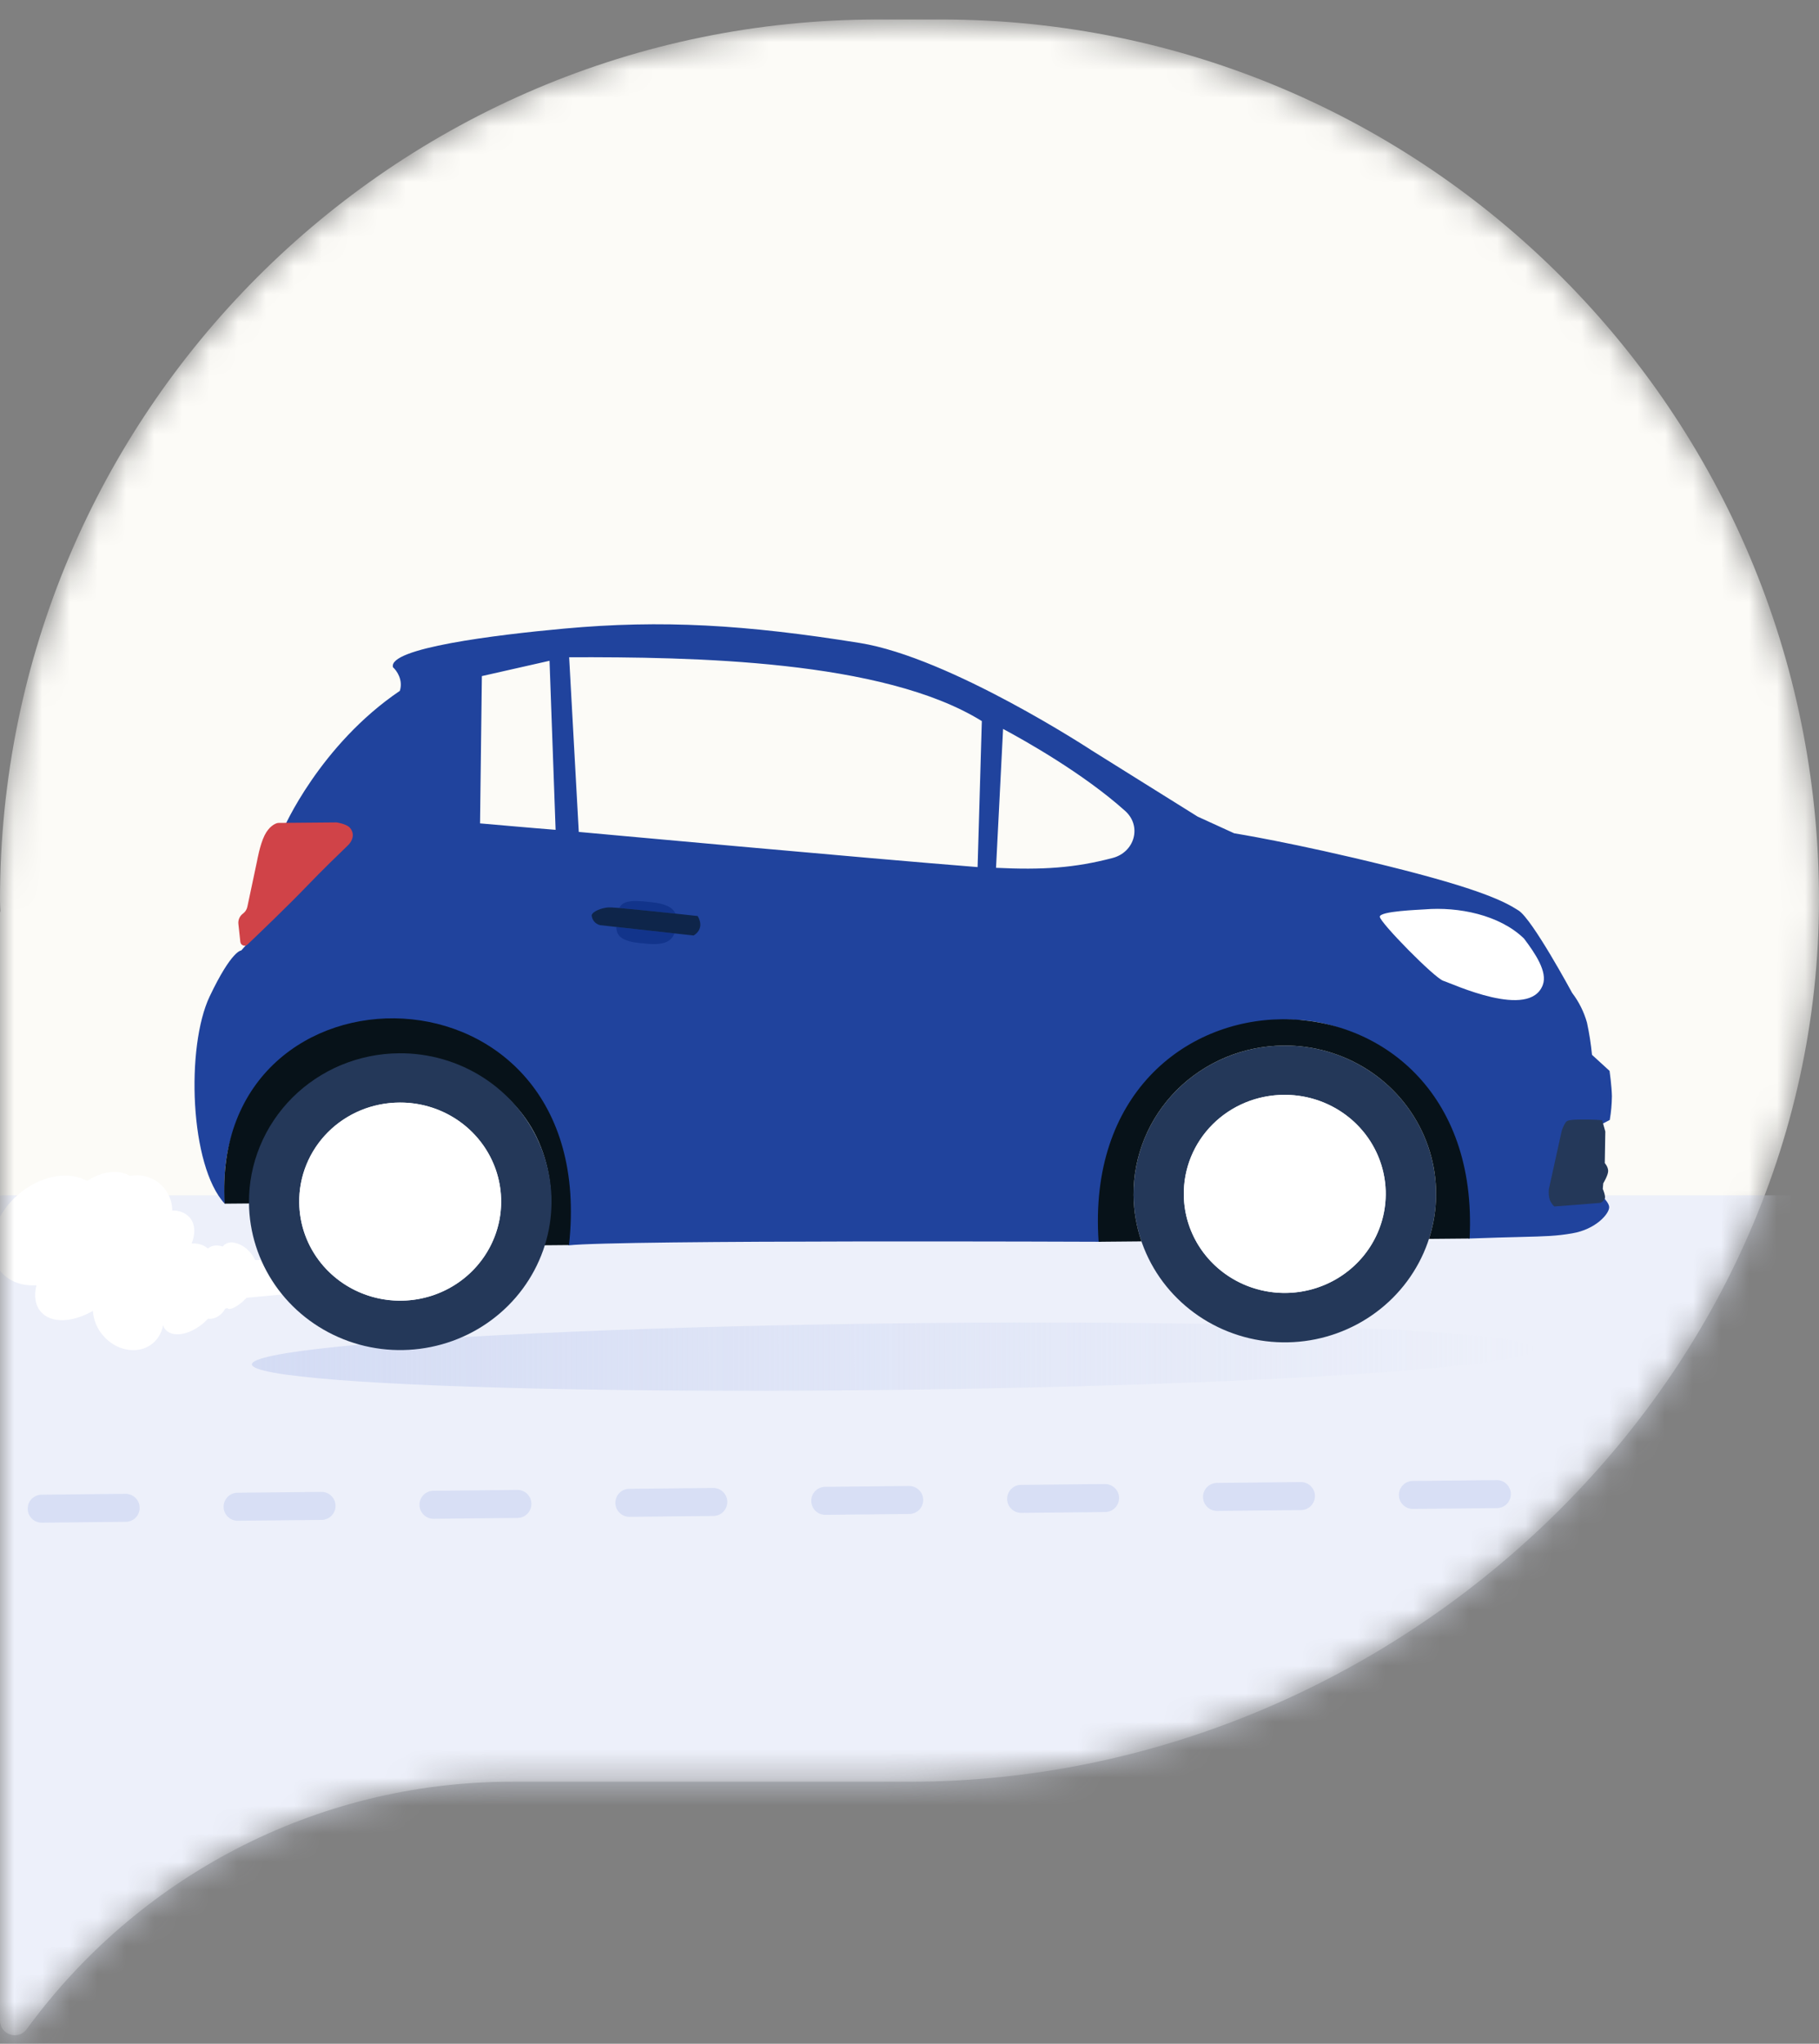 <?xml version="1.0" encoding="UTF-8"?> <svg xmlns="http://www.w3.org/2000/svg" width="65" height="73" viewBox="0 0 65 73" fill="none"><rect x="0" y="0" width="65" height="73" fill="#808080" stroke="none"/><mask id="mask0_629_3424" style="mask-type:alpha" maskUnits="userSpaceOnUse" x="0" y="0" width="65" height="73"><path d="M33.631 0.696H31.376C14.049 0.696 0 14.773 0 32.133C0 32.267 0.006 32.408 0.013 32.543C0.013 32.562 0 32.575 0 32.594V72.167C0 72.685 0.658 72.89 0.958 72.474C4.862 67.122 11.181 63.64 18.304 63.64H32.212C32.302 63.64 32.5 63.64 32.5 63.64C49.827 63.64 65 49.5 65 32.139C65 14.779 50.957 0.696 33.631 0.696Z" fill="#F4F6FC"></path></mask><g mask="url(#mask0_629_3424)"><path d="M33.631 0.696H31.376C14.049 0.696 0 14.773 0 32.133C0 32.267 0.006 32.408 0.013 32.543C0.013 32.562 0 32.575 0 32.594V72.167C0 72.685 0.658 72.89 0.958 72.474C4.862 67.122 11.181 63.64 18.304 63.64H32.212C32.302 63.64 32.5 63.64 32.5 63.64C49.827 63.64 65 49.5 65 32.139C65 14.779 50.957 0.696 33.631 0.696Z" fill="#FCFBF7"></path><rect y="42.696" width="64" height="60" fill="#E3EAFC" fill-opacity="0.6"></rect><path d="M8.94 44.735C8.946 44.742 8.952 44.749 8.957 44.756C8.963 44.764 8.969 44.77 8.975 44.778C9.021 44.835 9.062 44.898 9.096 44.963C9.104 44.977 9.112 44.992 9.118 45.007L11.248 45.007L10.5 45.696L10.5 46.196L8.81 46.355C8.797 46.368 8.784 46.382 8.77 46.396C8.738 46.43 8.702 46.464 8.663 46.498C8.616 46.538 8.57 46.575 8.525 46.606L8.492 46.629C8.35 46.724 8.222 46.771 8.16 46.749C8.15 46.746 8.141 46.74 8.134 46.733C8.132 46.73 8.129 46.726 8.128 46.722C8.1 46.732 8.072 46.74 8.044 46.746C8.027 46.779 8.008 46.811 7.985 46.84C7.956 46.88 7.922 46.917 7.885 46.949C7.88 46.954 7.874 46.958 7.869 46.962L7.854 46.974C7.818 47.002 7.779 47.027 7.738 47.047C7.647 47.093 7.546 47.113 7.445 47.104C7.44 47.105 7.435 47.104 7.43 47.103C7.416 47.119 7.4 47.135 7.385 47.15C7.351 47.185 7.316 47.218 7.279 47.251C7.245 47.28 7.21 47.308 7.175 47.335C7.164 47.344 7.152 47.352 7.139 47.361C6.679 47.694 6.159 47.76 5.922 47.499C5.919 47.497 5.916 47.494 5.913 47.491C5.874 47.444 5.844 47.39 5.826 47.331C5.802 47.477 5.748 47.617 5.669 47.742C5.643 47.784 5.614 47.823 5.582 47.86C5.549 47.898 5.514 47.934 5.476 47.966C5.432 48.005 5.384 48.04 5.334 48.071C4.839 48.369 4.138 48.227 3.689 47.71C3.471 47.464 3.341 47.152 3.32 46.823C2.587 47.242 1.826 47.278 1.461 46.856C1.255 46.62 1.209 46.279 1.302 45.908C0.802 45.938 0.344 45.785 0.042 45.438C-0.543 44.765 -0.326 43.608 0.516 42.79C0.557 42.75 0.6 42.711 0.643 42.672C0.681 42.64 0.719 42.609 0.757 42.579C1.529 41.97 2.477 41.827 3.114 42.181C3.644 41.829 4.249 41.761 4.647 42.004C4.831 41.968 5.02 41.972 5.201 42.018C5.382 42.063 5.55 42.148 5.694 42.266C5.838 42.384 5.954 42.532 6.034 42.701C6.114 42.869 6.155 43.053 6.155 43.24C6.27 43.232 6.385 43.25 6.492 43.292C6.599 43.334 6.696 43.398 6.775 43.482C6.975 43.712 6.989 44.06 6.849 44.415C6.999 44.403 7.149 44.431 7.283 44.496C7.335 44.523 7.383 44.556 7.427 44.594C7.461 44.565 7.5 44.541 7.541 44.525C7.623 44.492 7.712 44.48 7.799 44.49C7.853 44.495 7.907 44.506 7.959 44.524C7.974 44.504 7.991 44.486 8.009 44.469C8.057 44.431 8.113 44.403 8.172 44.388C8.232 44.373 8.294 44.372 8.354 44.383C8.566 44.423 8.758 44.533 8.901 44.694C8.914 44.707 8.927 44.721 8.94 44.735Z" fill="white"></path><ellipse cx="22.93" cy="1.188" rx="22.93" ry="1.188" transform="matrix(1 -0.012 0.001 1 9 47.544)" fill="url(#paint0_linear_629_3424)"></ellipse><path opacity="0.87" fill-rule="evenodd" clip-rule="evenodd" d="M0.99 53.892C0.988 53.616 1.209 53.39 1.485 53.388L4.485 53.357C4.761 53.355 4.987 53.576 4.99 53.852C4.993 54.129 4.771 54.355 4.495 54.357L1.495 54.387C1.219 54.39 0.993 54.169 0.99 53.892ZM8.485 53.318C8.209 53.32 7.987 53.547 7.99 53.823C7.993 54.099 8.219 54.32 8.495 54.318L11.495 54.288C11.771 54.285 11.993 54.059 11.99 53.783C11.987 53.507 11.761 53.285 11.485 53.288L8.485 53.318ZM14.99 53.753C14.987 53.476 15.209 53.25 15.485 53.248L18.485 53.218C18.761 53.215 18.987 53.436 18.989 53.712C18.992 53.989 18.771 54.215 18.495 54.218L15.495 54.248C15.219 54.25 14.992 54.029 14.99 53.753ZM22.484 53.178C22.208 53.18 21.987 53.406 21.989 53.682C21.992 53.959 22.218 54.18 22.494 54.178L25.494 54.147C25.77 54.145 25.992 53.919 25.989 53.642C25.986 53.366 25.76 53.145 25.484 53.148L22.484 53.178ZM29.484 53.107C29.208 53.11 28.986 53.336 28.989 53.612C28.992 53.889 29.218 54.11 29.494 54.107L32.494 54.077C32.77 54.075 32.992 53.849 32.989 53.572C32.986 53.296 32.76 53.075 32.484 53.077L29.484 53.107ZM36.484 53.037C36.208 53.04 35.986 53.266 35.989 53.542C35.991 53.819 36.218 54.04 36.494 54.037L39.493 54.007C39.77 54.005 39.991 53.779 39.989 53.502C39.986 53.226 39.76 53.005 39.483 53.007L36.484 53.037ZM42.988 53.472C42.986 53.196 43.207 52.97 43.483 52.967L46.483 52.937C46.759 52.934 46.985 53.156 46.988 53.432C46.991 53.708 46.769 53.934 46.493 53.937L43.493 53.967C43.217 53.97 42.991 53.748 42.988 53.472ZM50.483 52.897C50.207 52.9 49.985 53.126 49.988 53.402C49.991 53.678 50.217 53.9 50.493 53.897L53.493 53.867C53.769 53.864 53.99 53.638 53.988 53.362C53.985 53.086 53.759 52.864 53.483 52.867L50.483 52.897Z" fill="#D4DCF4"></path><path fill-rule="evenodd" clip-rule="evenodd" d="M57.523 40.003C57.571 39.722 57.597 39.438 57.6 39.152C57.592 38.784 57.516 38.25 57.516 38.25L56.888 37.676C56.851 37.289 56.791 36.906 56.709 36.526C56.601 36.143 56.422 35.783 56.179 35.465C56.179 35.465 54.763 32.841 54.267 32.524C53.773 32.206 52.93 31.761 49.568 30.928C46.206 30.096 44.103 29.764 44.103 29.764L42.795 29.167L39.01 26.803C39.01 26.803 33.962 23.486 30.719 22.965C26.644 22.311 23.654 22.133 20.154 22.453C17.714 22.676 13.841 23.153 14.044 23.835C14.177 23.953 14.411 24.285 14.288 24.676C11.442 26.603 10.116 29.589 10.091 29.702C11.545 29.664 11.826 29.576 11.895 29.661C11.931 29.705 11.909 29.796 11.965 29.964C11.941 30.243 8.622 33.948 8.622 33.948C8.622 33.948 8.281 33.932 7.492 35.591C6.64 37.384 6.775 41.637 8.03 42.994C8.035 42.928 8.032 42.831 8.028 42.706C8.001 41.931 7.939 40.097 9.724 38.117C11.227 36.612 13.471 36.471 13.846 36.448L13.852 36.447C14.208 36.424 16.613 36.385 18.605 38.467C20.554 40.339 20.348 43.874 20.348 43.874L20.314 44.482C22.113 44.282 39.337 44.354 39.337 44.354C39.337 44.354 39.606 44.257 39.599 43.227C39.593 42.195 39.835 40.2 41.028 38.72C42.221 37.24 43.981 36.508 45.739 36.429C47.499 36.348 48.861 36.914 50.602 38.517C52.345 40.121 52.443 43.578 52.443 43.578L52.343 44.071L52.475 44.239C53.283 44.209 53.868 44.194 54.321 44.183C55.236 44.16 55.608 44.151 56.179 44.053C57.029 43.91 57.508 43.349 57.502 43.117C57.498 42.901 57.06 42.545 57.005 42.502L57.001 42.5L57.001 42.498L57 42.497L57.036 42.271C57.036 42.271 57.041 42.267 57.05 42.258C57.114 42.2 57.352 41.971 57.381 41.804C57.384 41.791 57.385 41.777 57.384 41.763C57.384 41.753 57.382 41.742 57.38 41.732C57.364 41.674 57.336 41.62 57.298 41.573C57.259 41.526 57.212 41.487 57.158 41.459C57.152 41.455 57.148 41.453 57.148 41.453L57.195 40.175L57.523 40.003ZM20.338 23.476L20.682 29.715C20.682 29.715 31.279 30.685 34.933 30.971L35.085 25.756C31.546 23.562 24.712 23.463 20.338 23.476ZM19.637 23.602L19.854 29.64C19.18 29.589 17.154 29.41 17.154 29.41L17.219 24.149C17.219 24.149 19.221 23.694 19.637 23.602ZM35.844 26.036C36.615 26.449 38.703 27.618 40.205 28.964C40.812 29.507 40.547 30.437 39.76 30.645C38.397 31.004 37.247 31.077 35.592 30.997L35.844 26.036Z" fill="#20439D"></path><path d="M55.347 42.473L55.802 40.41C55.83 40.312 55.868 40.223 55.913 40.146C55.977 40.049 55.953 39.994 56.453 39.988C56.954 39.981 57.251 40.012 57.251 40.012L57.364 40.416L57.345 41.544C57.345 41.544 57.46 41.667 57.466 41.818C57.472 41.968 57.291 42.265 57.291 42.265L57.273 42.464C57.273 42.464 57.386 42.723 57.346 42.811C57.322 42.858 57.292 42.896 57.259 42.922C57.226 42.949 57.19 42.964 57.154 42.967C57.075 42.977 55.542 43.093 55.542 43.093C55.479 43.038 55.423 42.958 55.381 42.86C55.346 42.74 55.334 42.605 55.347 42.473Z" fill="#243859"></path><path d="M17.246 38.516C16.352 37.941 15.304 37.64 14.235 37.649C13.525 37.656 12.824 37.799 12.171 38.071C11.517 38.343 11.004 38.738 10.506 39.234C10.009 39.73 9.616 40.318 9.35 40.964C9.084 41.609 8.95 42.223 8.956 42.919C8.956 42.941 8.956 42.963 8.957 42.985L8.028 42.993C7.477 33.919 21.484 33.949 20.333 44.471L19.433 44.479C19.473 44.357 19.508 44.233 19.539 44.108C19.558 44.026 19.576 43.944 19.593 43.862C19.792 42.831 19.675 41.766 19.258 40.801C18.84 39.836 18.14 39.09 17.246 38.516Z" fill="#071219"></path><path fill-rule="evenodd" clip-rule="evenodd" d="M17.266 38.487C16.372 37.913 15.323 37.611 14.254 37.621C13.545 37.627 12.843 37.77 12.19 38.042C11.537 38.314 10.944 38.71 10.447 39.206C9.95 39.703 9.557 40.291 9.291 40.936C9.025 41.581 8.891 42.271 8.897 42.967C8.906 44.016 9.232 45.038 9.833 45.905C10.434 46.772 11.285 47.444 12.276 47.837C13.267 48.23 14.355 48.325 15.402 48.111C16.449 47.898 17.407 47.385 18.157 46.637C18.907 45.889 19.413 44.939 19.613 43.909C19.812 42.879 19.696 41.814 19.278 40.849C18.86 39.884 18.16 39.062 17.266 38.487ZM13.594 46.389C12.757 46.226 12.006 45.776 11.475 45.121C10.975 44.504 10.699 43.74 10.693 42.952C10.685 42.114 10.981 41.302 11.527 40.658C12.072 40.014 12.833 39.581 13.674 39.436C14.515 39.29 15.381 39.442 16.118 39.863C16.855 40.285 17.416 40.949 17.701 41.738C17.985 42.528 17.976 43.39 17.673 44.173C17.37 44.956 16.794 45.608 16.047 46.014C15.301 46.42 14.431 46.553 13.594 46.389Z" fill="#243859"></path><path d="M11.318 44.912C10.917 44.334 10.699 43.651 10.693 42.952C10.686 42.486 10.773 42.024 10.95 41.592C11.126 41.16 11.389 40.766 11.721 40.434C12.054 40.102 12.451 39.838 12.888 39.657C13.326 39.477 13.795 39.383 14.27 39.382C14.984 39.375 15.683 39.577 16.28 39.961C16.876 40.344 17.344 40.893 17.622 41.537C17.901 42.181 17.979 42.892 17.846 43.579C17.712 44.267 17.374 44.9 16.874 45.4C16.374 45.899 15.734 46.242 15.035 46.384C14.336 46.527 13.61 46.463 12.949 46.201C12.287 45.939 11.72 45.49 11.318 44.912Z" fill="white"></path><path fill-rule="evenodd" clip-rule="evenodd" d="M48.875 38.212C47.981 37.637 46.933 37.335 45.864 37.345C45.154 37.351 44.453 37.494 43.799 37.767C43.146 38.038 42.554 38.434 42.056 38.931C41.559 39.427 41.166 40.015 40.9 40.66C40.634 41.305 40.5 41.995 40.507 42.691C40.515 43.74 40.841 44.762 41.442 45.629C42.044 46.496 42.894 47.168 43.885 47.561C44.876 47.954 45.964 48.049 47.011 47.836C48.058 47.622 49.017 47.109 49.766 46.361C50.516 45.613 51.023 44.663 51.222 43.633C51.422 42.603 51.305 41.538 50.887 40.573C50.469 39.608 49.769 38.786 48.875 38.212ZM45.204 46.113C44.367 45.95 43.616 45.5 43.085 44.845C42.584 44.228 42.308 43.464 42.302 42.676C42.295 41.839 42.59 41.026 43.136 40.382C43.682 39.738 44.443 39.305 45.283 39.16C46.124 39.014 46.99 39.166 47.727 39.587C48.465 40.009 49.026 40.673 49.31 41.462C49.595 42.252 49.585 43.114 49.282 43.897C48.98 44.68 48.404 45.332 47.657 45.738C46.91 46.144 46.041 46.277 45.204 46.113Z" fill="#243859"></path><path d="M48.875 38.211C47.981 37.637 46.933 37.335 45.864 37.345C45.154 37.351 44.453 37.494 43.799 37.766C43.146 38.038 42.554 38.434 42.056 38.93C41.559 39.427 41.166 40.014 40.9 40.66C40.634 41.305 40.5 41.995 40.506 42.691C40.511 43.255 40.608 43.812 40.789 44.34L39.258 44.354C38.535 33.838 53.054 33.712 52.515 44.238L51.063 44.251C51.128 44.049 51.181 43.843 51.222 43.633C51.422 42.603 51.305 41.538 50.887 40.573C50.469 39.608 49.769 38.786 48.875 38.211Z" fill="#071219"></path><path d="M42.928 44.636C42.526 44.058 42.308 43.375 42.302 42.676C42.295 42.21 42.383 41.748 42.559 41.316C42.736 40.884 42.998 40.49 43.331 40.158C43.663 39.826 44.06 39.562 44.498 39.381C44.935 39.201 45.405 39.107 45.879 39.106C46.593 39.1 47.292 39.301 47.889 39.685C48.486 40.068 48.953 40.617 49.232 41.261C49.511 41.905 49.588 42.616 49.455 43.303C49.322 43.991 48.984 44.624 48.483 45.124C47.983 45.623 47.343 45.966 46.644 46.108C45.946 46.251 45.22 46.187 44.558 45.925C43.897 45.663 43.329 45.214 42.928 44.636Z" fill="white"></path><path d="M12.024 29.375L9.969 29.393C9.945 29.393 9.921 29.395 9.897 29.402C9.817 29.427 9.614 29.518 9.454 29.838C9.287 30.172 9.186 30.752 9.186 30.752L8.839 32.389C8.818 32.487 8.762 32.573 8.682 32.632C8.565 32.718 8.503 32.86 8.519 33.004L8.588 33.642C8.602 33.767 8.753 33.824 8.845 33.736C9.287 33.315 10.293 32.351 10.969 31.648C11.513 31.082 12.114 30.5 12.433 30.194C12.575 30.058 12.658 29.855 12.574 29.676C12.553 29.632 12.529 29.592 12.499 29.561C12.363 29.42 12.024 29.375 12.024 29.375Z" fill="#D04348"></path><path d="M50.916 32.481C52.109 32.383 53.583 32.672 54.459 33.524C54.862 34.058 55.304 34.711 55.131 35.178C54.665 36.438 51.891 35.13 51.578 35.034C51.265 34.939 49.31 32.948 49.306 32.745C49.302 32.542 50.709 32.498 50.916 32.481Z" fill="white"></path><path d="M22.131 32.432C22.633 32.475 23.499 32.565 24.136 32.633C24.047 32.422 23.798 32.272 23.23 32.22C22.465 32.123 22.226 32.222 22.131 32.432Z" fill="#12348B"></path><path d="M23.004 33.696C22.183 33.645 22.027 33.405 22.024 33.109C22.602 33.174 23.489 33.272 24.1 33.339C23.994 33.616 23.733 33.789 23.004 33.696Z" fill="#12348B"></path><path d="M21.236 32.919C21.182 32.856 21.149 32.778 21.143 32.696C21.162 32.558 21.49 32.428 21.743 32.411C21.791 32.408 21.932 32.416 22.131 32.432C22.633 32.475 23.499 32.565 24.136 32.633C24.592 32.681 24.931 32.719 24.931 32.719C25.209 33.196 24.785 33.414 24.785 33.414C24.785 33.414 24.502 33.383 24.1 33.339C23.489 33.272 22.602 33.173 22.023 33.109C21.954 33.101 21.889 33.094 21.829 33.088C21.617 33.064 21.474 33.049 21.446 33.045C21.364 33.026 21.291 32.982 21.236 32.919Z" fill="#0E254A"></path></g><defs><linearGradient id="paint0_linear_629_3424" x1="0" y1="1.188" x2="45.86" y2="1.188" gradientUnits="userSpaceOnUse"><stop stop-color="#D4DCF4"></stop><stop offset="0.501" stop-color="#D4DCF4" stop-opacity="0.5"></stop><stop offset="1" stop-color="#D4DCF4" stop-opacity="0"></stop></linearGradient></defs></svg> 